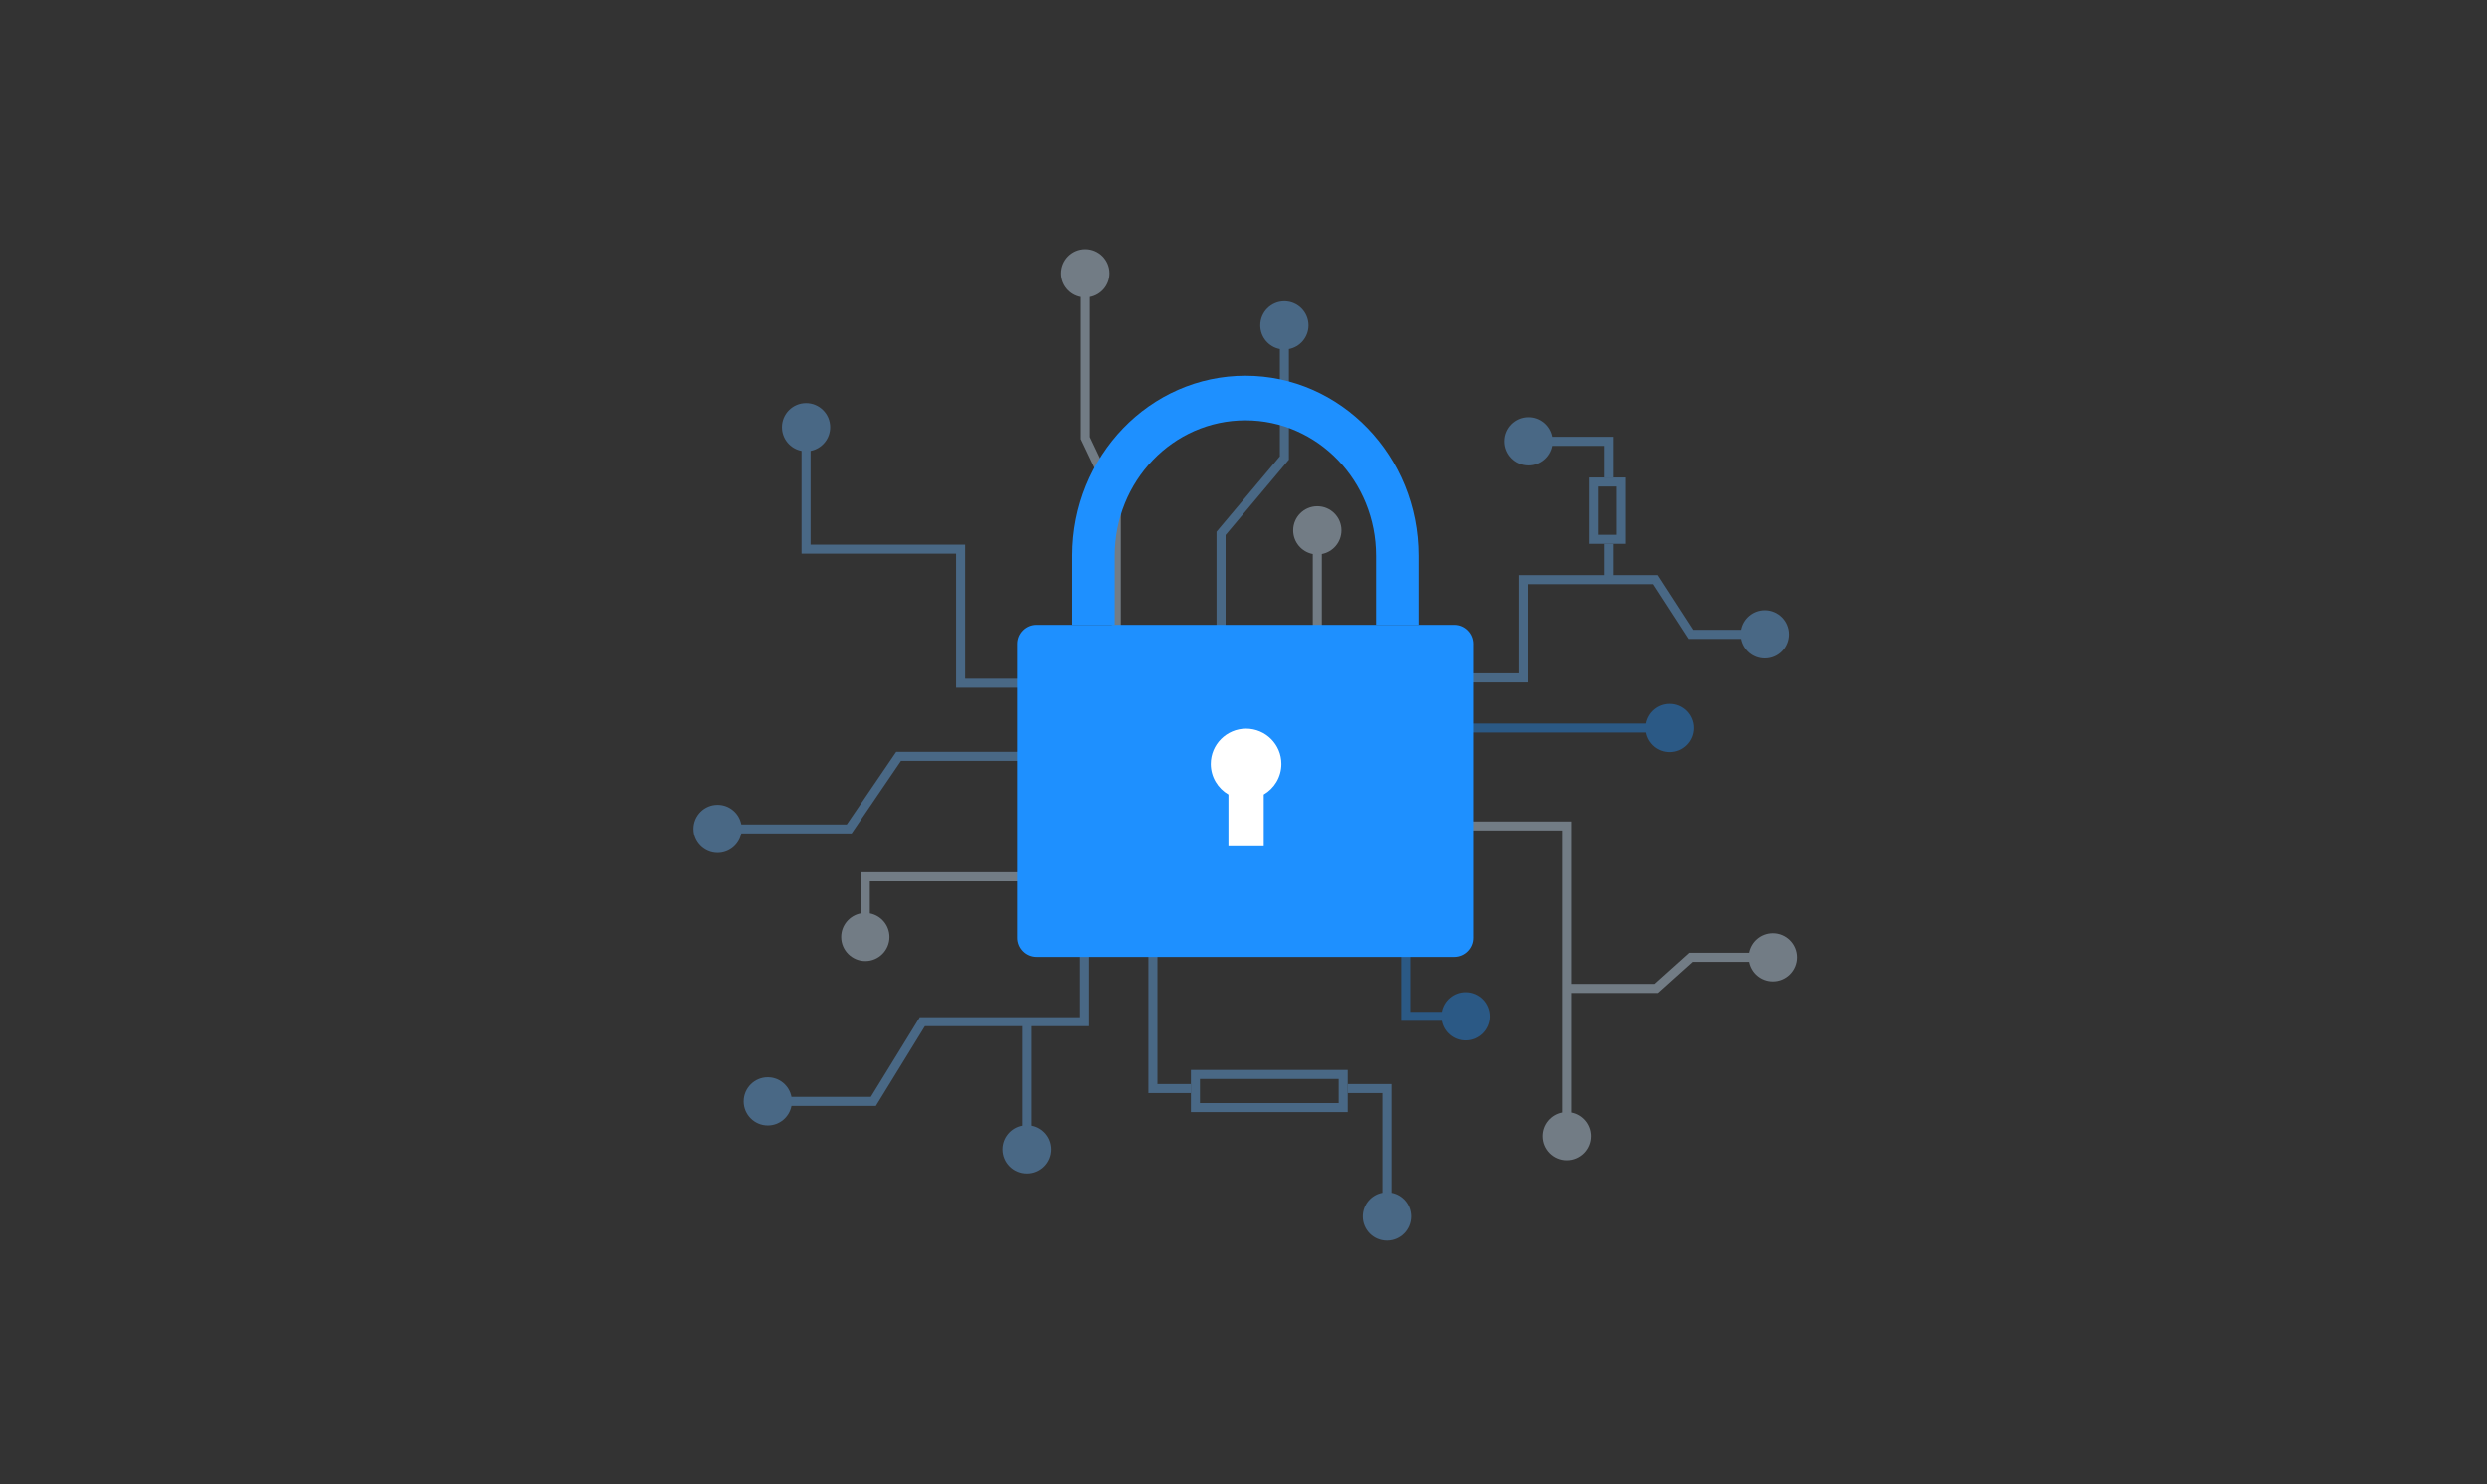 <svg width="459" height="274" viewBox="0 0 459 274" fill="none" xmlns="http://www.w3.org/2000/svg">
<rect x="0" y="0" width="459" height="274" fill="#333333" stroke="none"/>
<g opacity="0.4">
<path fill-rule="evenodd" clip-rule="evenodd" d="M147.936 83.228C145.877 82.838 144.319 81.028 144.319 78.855C144.319 76.397 146.312 74.404 148.771 74.404C151.229 74.404 153.222 76.397 153.222 78.855C153.222 81.028 151.665 82.838 149.605 83.228V100.526L178.116 100.526V125.272H198.019V126.941H176.447V102.195L147.936 102.195V83.228Z" fill="#6AB6FF"/>
<path fill-rule="evenodd" clip-rule="evenodd" d="M199.485 54.825C197.426 54.434 195.869 52.624 195.869 50.451C195.869 47.993 197.862 46 200.32 46C202.778 46 204.771 47.993 204.771 50.451C204.771 52.624 203.214 54.434 201.155 54.825V80.674L206.868 92.718V121.116H205.199V93.094L199.485 81.049V54.825Z" fill="#D0E8FF"/>
<path fill-rule="evenodd" clip-rule="evenodd" d="M242.286 102.268C240.226 101.877 238.669 100.068 238.669 97.895C238.669 95.436 240.662 93.444 243.12 93.444C245.579 93.444 247.572 95.436 247.572 97.895C247.572 100.068 246.014 101.877 243.955 102.268L243.955 123.425L242.286 123.425L242.286 102.268Z" fill="#D0E8FF"/>
<path fill-rule="evenodd" clip-rule="evenodd" d="M236.21 64.432C234.151 64.041 232.593 62.232 232.593 60.059C232.593 57.6 234.586 55.607 237.045 55.607C239.503 55.607 241.496 57.6 241.496 60.059C241.496 62.232 239.939 64.041 237.879 64.432V84.845L226.195 98.755V119.039H224.525V98.147L236.21 84.237V64.432Z" fill="#6AB6FF"/>
<path fill-rule="evenodd" clip-rule="evenodd" d="M288.317 153.283H260.643V151.613H289.986V181.62L305.406 181.62L311.802 175.881L322.787 175.882C323.178 173.822 324.987 172.265 327.16 172.265C329.619 172.265 331.611 174.258 331.611 176.716C331.611 179.175 329.619 181.167 327.16 181.167C324.987 181.167 323.178 179.61 322.787 177.551L312.441 177.551L306.045 183.289L289.986 183.289V205.357C292.046 205.748 293.603 207.557 293.603 209.73C293.603 212.189 291.61 214.182 289.152 214.182C286.693 214.182 284.7 212.189 284.7 209.73C284.7 207.557 286.258 205.748 288.317 205.357V153.283Z" fill="#D0E8FF"/>
<path fill-rule="evenodd" clip-rule="evenodd" d="M199.344 187.756V158.583H201.014V189.425H190.287V207.794C192.347 208.184 193.904 209.994 193.904 212.167C193.904 214.625 191.911 216.618 189.453 216.618C186.994 216.618 185.001 214.625 185.001 212.167C185.001 209.994 186.559 208.184 188.618 207.794V189.425H170.695L161.652 204.134H146.08C145.689 206.194 143.88 207.751 141.707 207.751C139.248 207.751 137.255 205.758 137.255 203.3C137.255 200.841 139.248 198.848 141.707 198.848C143.88 198.848 145.689 200.406 146.08 202.465H160.719L169.762 187.756H199.344Z" fill="#6AB6FF"/>
<path fill-rule="evenodd" clip-rule="evenodd" d="M165.401 138.77H205.841V140.439H166.284L157.168 153.835H136.825C136.434 155.895 134.624 157.452 132.451 157.452C129.993 157.452 128 155.459 128 153.001C128 150.542 129.993 148.549 132.451 148.549C134.624 148.549 136.434 150.107 136.825 152.166H156.285L165.401 138.77Z" fill="#6AB6FF"/>
<path fill-rule="evenodd" clip-rule="evenodd" d="M258.581 165.946H260.25V186.769H266.22C266.611 184.709 268.42 183.152 270.593 183.152C273.051 183.152 275.044 185.145 275.044 187.603C275.044 190.062 273.051 192.054 270.593 192.054C268.42 192.054 266.611 190.497 266.22 188.438H258.581V165.946Z" fill="#1E90FF"/>
<path fill-rule="evenodd" clip-rule="evenodd" d="M303.825 133.534L265.005 133.534L265.005 135.204L303.825 135.204C304.215 137.263 306.025 138.82 308.198 138.82C310.656 138.82 312.649 136.827 312.649 134.369C312.649 131.911 310.656 129.918 308.198 129.918C306.025 129.918 304.215 131.475 303.825 133.534Z" fill="#1E90FF"/>
<path fill-rule="evenodd" clip-rule="evenodd" d="M158.868 160.998H191.975V162.668H160.537V168.588C162.597 168.979 164.154 170.788 164.154 172.961C164.154 175.42 162.161 177.413 159.703 177.413C157.244 177.413 155.251 175.42 155.251 172.961C155.251 170.788 156.809 168.979 158.868 168.588V160.998Z" fill="#D0E8FF"/>
<path fill-rule="evenodd" clip-rule="evenodd" d="M213.62 172.081H211.951V201.765H219.796V200.096H213.62V172.081ZM248.729 200.096V201.765H255.128V220.175C253.069 220.566 251.511 222.376 251.511 224.549C251.511 227.007 253.504 229 255.963 229C258.421 229 260.414 227.007 260.414 224.549C260.414 222.376 258.857 220.566 256.797 220.175V200.096H248.729Z" fill="#6AB6FF"/>
<path fill-rule="evenodd" clip-rule="evenodd" d="M247.06 199.162H221.465V203.614H247.06V199.162ZM219.795 197.493V205.283H248.729V197.493H219.795Z" fill="#6AB6FF"/>
<path fill-rule="evenodd" clip-rule="evenodd" d="M277.663 81.462C277.663 83.921 279.656 85.913 282.114 85.913C284.287 85.913 286.097 84.356 286.487 82.297H296.007V88.139H297.676V80.628H286.487C286.097 78.568 284.287 77.011 282.114 77.011C279.656 77.011 277.663 79.004 277.663 81.462ZM297.676 100.38H296.007V106.163H280.341V124.29H263.097V125.959H282.01V107.832H305.142L311.681 117.928H321.306C321.697 119.987 323.506 121.544 325.68 121.544C328.138 121.544 330.131 119.551 330.131 117.093C330.131 114.635 328.138 112.642 325.68 112.642C323.506 112.642 321.697 114.199 321.306 116.258H312.531L305.991 106.163H297.676V100.38Z" fill="#6AB6FF"/>
<path fill-rule="evenodd" clip-rule="evenodd" d="M298.25 98.711L298.25 89.808L294.912 89.808L294.912 98.711L298.25 98.711ZM299.919 88.139L293.242 88.139L293.242 100.38L299.919 100.38L299.919 88.139Z" fill="#6AB6FF"/>
</g>
<path fill-rule="evenodd" clip-rule="evenodd" d="M229.851 77.588C216.482 77.588 205.739 88.825 205.739 102.564V115.334H197.919V102.564C197.919 84.167 212.268 69.353 229.851 69.353C247.434 69.353 261.782 84.167 261.782 102.564C261.782 103.526 261.782 114.057 261.782 115.334C260.467 115.334 255.208 115.334 253.963 115.334C253.963 113.418 253.963 104.838 253.963 102.564C253.963 88.825 243.22 77.588 229.851 77.588Z" fill="#1E90FF"/>
<path d="M187.701 118.858C187.701 116.912 189.273 115.334 191.213 115.334H268.487C270.427 115.334 272 116.912 272 118.858V173.119C272 175.065 270.427 176.643 268.487 176.643H191.213C189.273 176.643 187.701 175.065 187.701 173.119V118.858Z" fill="#1E90FF"/>
<path fill-rule="evenodd" clip-rule="evenodd" d="M233.235 146.65C235.182 145.524 236.492 143.418 236.492 141.007C236.492 137.41 233.575 134.493 229.978 134.493C226.38 134.493 223.464 137.41 223.464 141.007C223.464 143.418 224.774 145.523 226.721 146.65V156.207H233.235V146.65Z" fill="white"/>
</svg>
